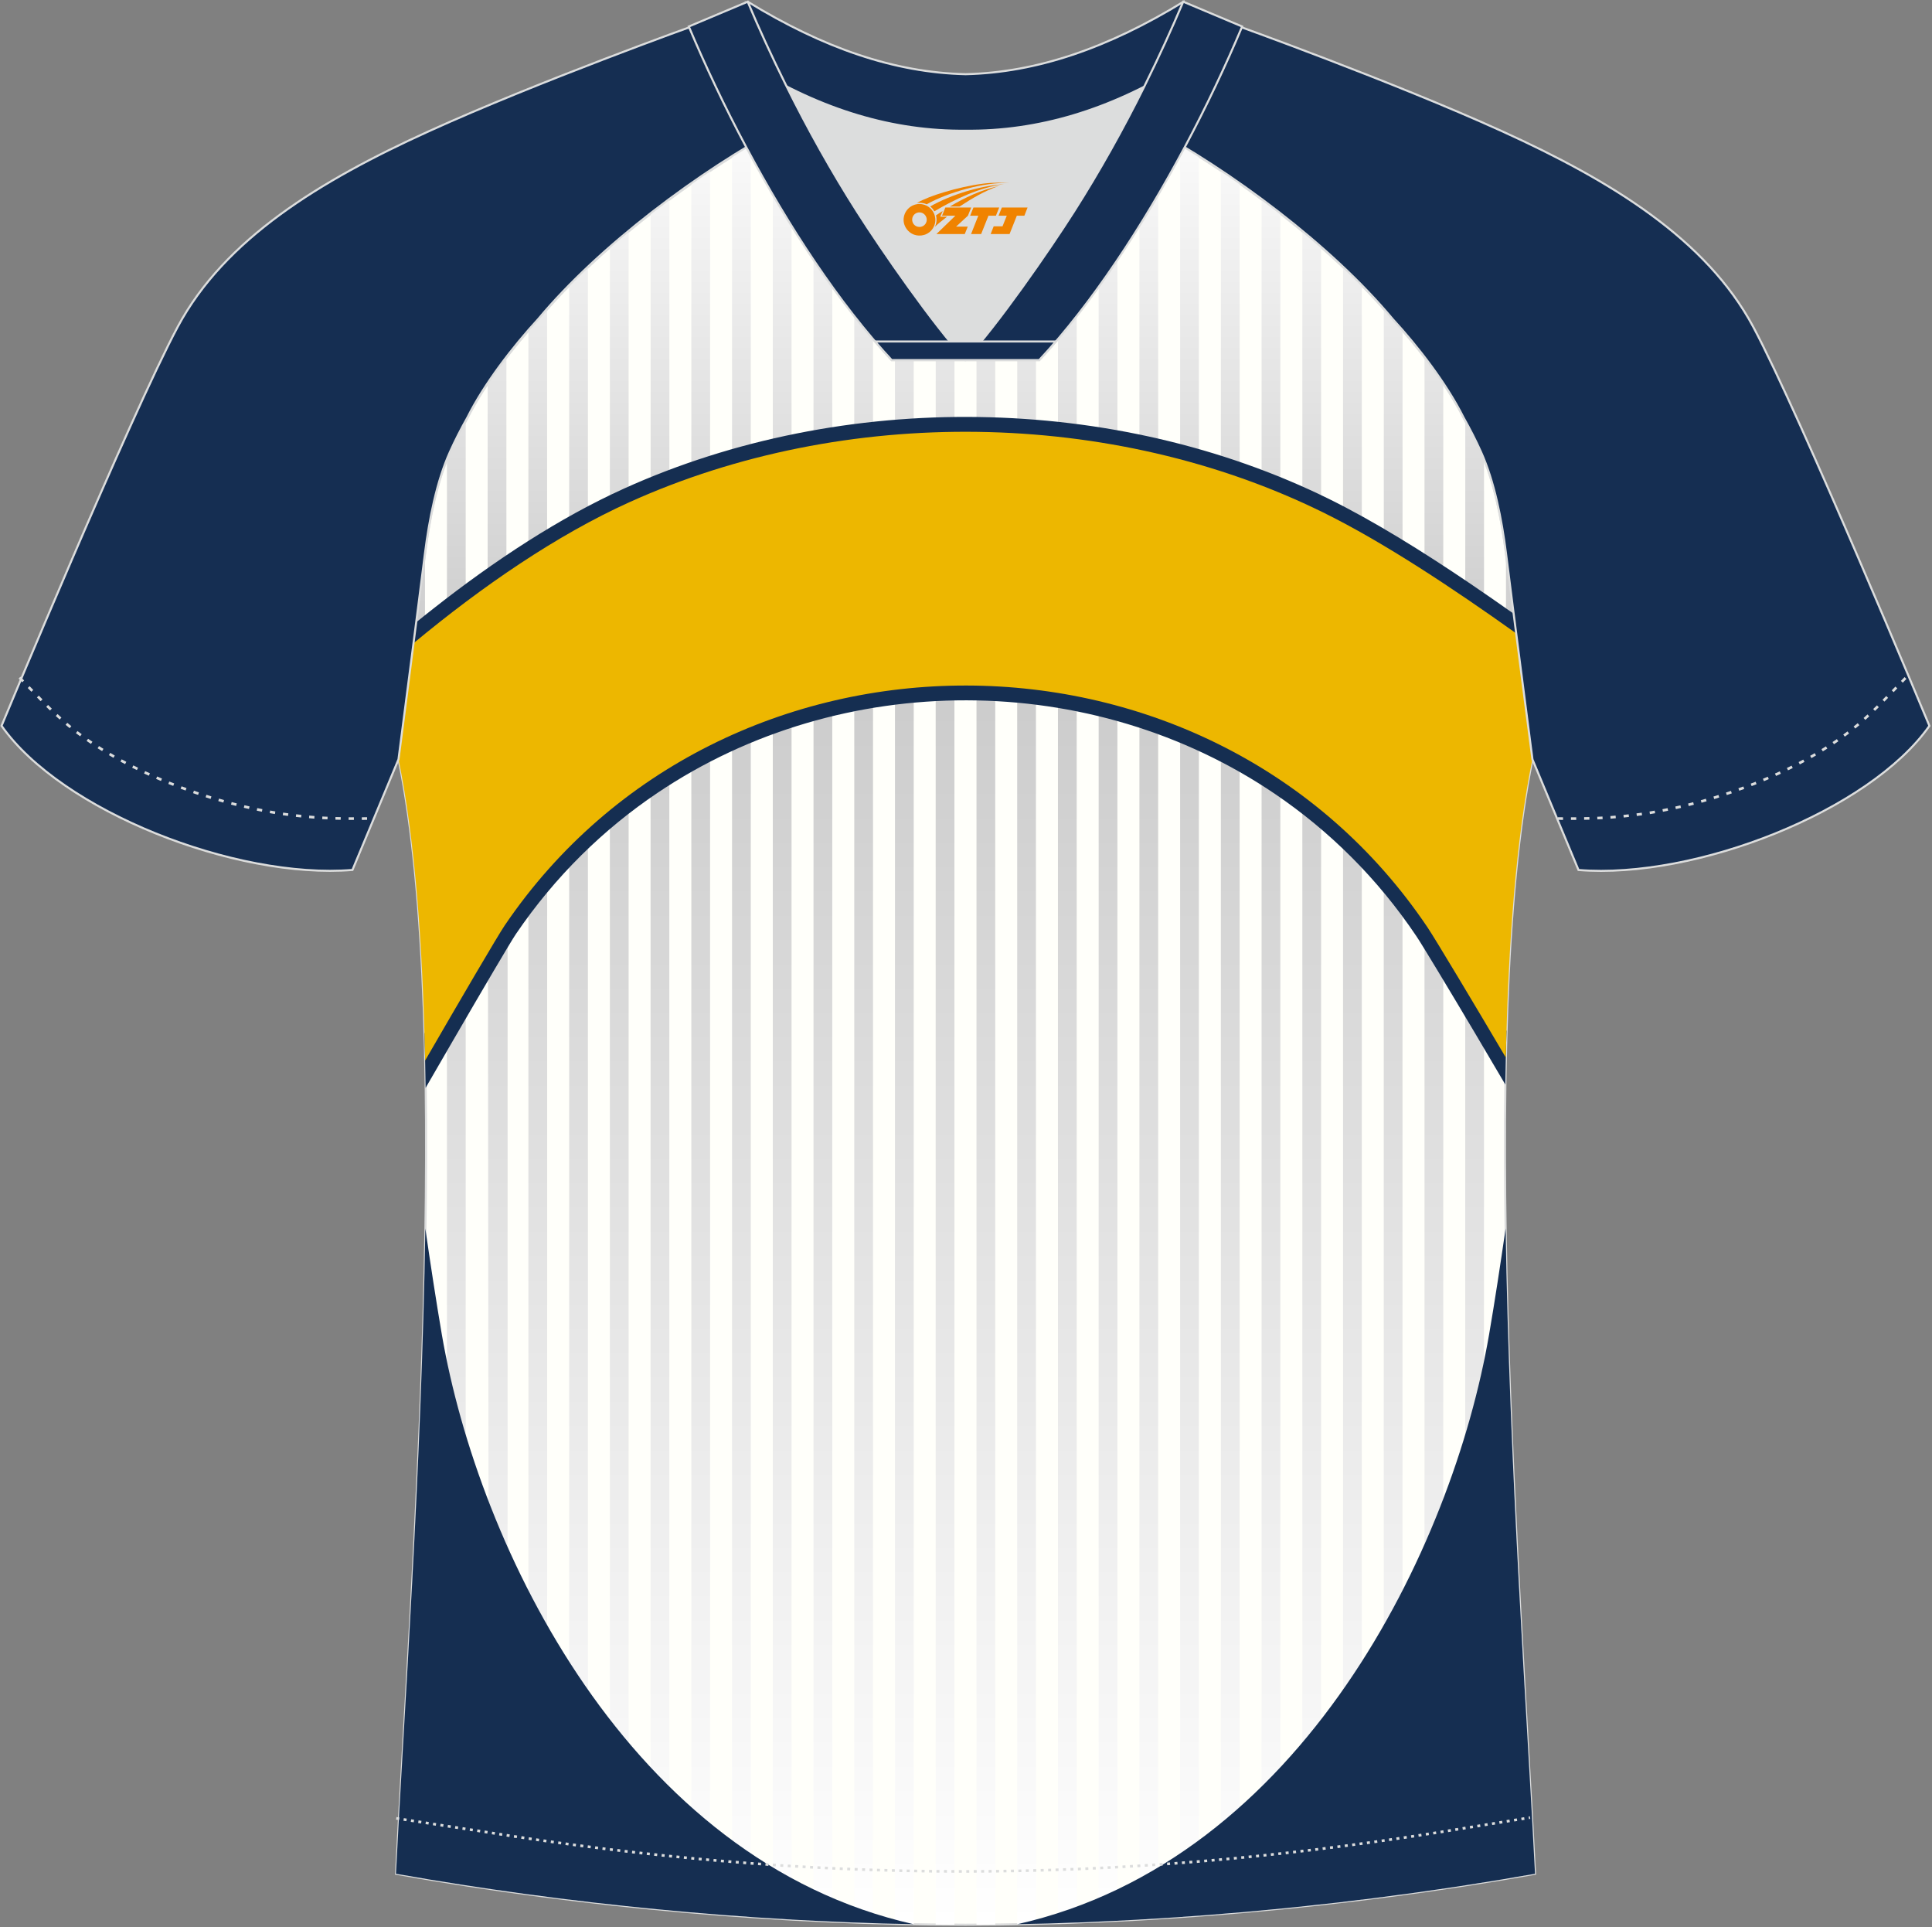 <?xml version="1.0" encoding="utf-8"?>
<!-- Generator: Adobe Illustrator 22.0.0, SVG Export Plug-In . SVG Version: 6.00 Build 0)  -->
<svg xmlns="http://www.w3.org/2000/svg" xmlns:xlink="http://www.w3.org/1999/xlink" version="1.1" id="图层_1" x="0px" y="0px" width="374px" height="373px" viewBox="0 0 374 373" enable-background="new 0 0 374 373" xml:space="preserve">
<rect x="0" y="0" width="374" height="373" fill="#808080" stroke="none"/>
<g>
	<path fill="#FFFFFA" stroke="#DCDDDD" stroke-width="0.4" stroke-miterlimit="22.926" d="M291.55,107.27   c1.27,10.18,4.85,37.71,5.11,39.69c-10.86,52.55-2.19,162.18,0.49,215.69c-36.81,6.52-75.42,9.82-110.24,9.86   c-34.82-0.04-73.43-3.33-110.24-9.86c2.68-53.5,11.35-163.13,0.49-215.69c0.26-1.98,3.83-29.51,5.11-39.69   c0.85-6.78,2.31-14.06,4.84-19.68c1.01-2.25,2.15-4.48,3.4-6.7c3.26-6.52,8.77-13.67,13.69-19.02   c11.2-13.44,29.03-27.02,44.74-35.86c0.96-0.54-1.02-15.4-0.07-15.91c3.94,3.32,25.19,3.25,30.33,6.12l-2.64,0.68   c6.1,2.82,12.98,4.24,19.71,4.26c6.74-0.02-2.73-1.43,3.36-4.26l5.69-2.51c5.14-2.86,16.2-2.27,20.14-5.59   c0.73,0.39-1.96,16.43-1.22,16.84c15.87,8.82,34.04,22.6,45.4,36.23c4.92,5.36,10.44,12.51,13.7,19.02   c1.25,2.22,2.39,4.46,3.39,6.7C289.24,93.22,290.71,100.5,291.55,107.27z"/>
	
		<linearGradient id="SVGID_1_" gradientUnits="userSpaceOnUse" x1="-1806.071" y1="160.854" x2="-1806.071" y2="400.831" gradientTransform="matrix(1 0 0 1 1992.971 -28.324)">
		<stop offset="0" style="stop-color:#CCCCCC"/>
		<stop offset="1" style="stop-color:#FFFFFF"/>
	</linearGradient>
	<path fill="url(#SVGID_1_)" d="M94.41,132.54h0.06h0.06h0.06h0.06h0.06h0.06h0.06h0.06h0.06h0.06h0.06h0.06h0.06h0.06h0.06h0.06   h0.06h0.06h0.06h0.06h0.06h0.06h0.06h0.06h0.06h0.06h0.06h0.06h0.06h0.06h0.06h0.06h0.06h0.06h0.06h0.06h0.06h0.06h0.06h0.06h0.06   h0.06h0.06h0.06h0.06h0.06h0.06h0.06h0.06h0.06h0.06h0.06h0.06h0.06h0.06h0.06h0.06h0.06h0.06h0.06h0.06h0.06h0.06h0.06v233.52   c-1.21-0.17-2.42-0.35-3.63-0.52L94.41,132.54L94.41,132.54L94.41,132.54z M294.78,132.54l0.37,2.88v19.96   c-2.12,13.74-3.22,30.36-3.63,48.35v-71.18h3.26V132.54z M291.53,241.96c0.55,29.35,2.17,59.53,3.63,85.15v35.89   c-1.21,0.21-2.42,0.42-3.63,0.62V241.96L291.53,241.96z M287.27,364.32c-1.21,0.19-2.42,0.39-3.63,0.57V132.54   c1.21,0,2.42,0,3.63,0V364.32L287.27,364.32z M279.39,365.54c-1.21,0.18-2.42,0.35-3.63,0.52V132.54h3.63V365.54L279.39,365.54z    M271.5,366.65c-1.21,0.16-2.42,0.32-3.63,0.48V132.54c1.21,0,2.42,0,3.63,0V366.65L271.5,366.65z M263.62,367.67   c-1.21,0.15-2.42,0.29-3.63,0.44V132.54c1.21,0,2.42,0,3.63,0V367.67L263.62,367.67z M255.74,368.59   c-1.21,0.13-2.42,0.26-3.63,0.39V132.54c1.21,0,2.42,0,3.63,0V368.59L255.74,368.59z M247.85,369.41   c-1.21,0.12-2.42,0.23-3.63,0.35V132.54c1.21,0,2.42,0,3.63,0V369.41L247.85,369.41z M239.97,370.14c-1.21,0.11-2.42,0.21-3.63,0.3   v-237.9c1.21,0,2.42,0,3.63,0V370.14L239.97,370.14z M232.08,370.77c-1.21,0.09-2.42,0.18-3.63,0.26V132.54c1.21,0,2.42,0,3.63,0   V370.77L232.08,370.77z M224.2,371.31c-1.21,0.08-2.42,0.15-3.63,0.22V132.54c1.21,0,2.42,0,3.63,0V371.31L224.2,371.31z    M216.31,371.75c-1.21,0.06-2.42,0.12-3.63,0.17V132.54c1.21,0,2.42,0,3.63,0V371.75L216.31,371.75z M208.43,372.1   c-1.21,0.05-2.42,0.09-3.63,0.13V132.54c1.21,0,2.42,0,3.63,0V372.1L208.43,372.1z M200.54,372.34c-1.21,0.03-2.42,0.05-3.63,0.08   V132.54c1.21,0,2.42,0,3.63,0V372.34L200.54,372.34z M192.66,372.48c-1.21,0.01-2.42,0.02-3.63,0.03V132.54c1.21,0,2.42,0,3.63,0   V372.48L192.66,372.48z M184.76,372.51c-1.21,0-2.41-0.02-3.63-0.03V132.54c1.21,0,2.42,0,3.63,0V372.51L184.76,372.51z    M176.88,372.42c-1.21-0.02-2.41-0.05-3.63-0.08V132.53c1.21,0,2.42,0,3.63,0V372.42L176.88,372.42z M169,372.22   c-1.21-0.04-2.41-0.08-3.63-0.13V132.54c1.21,0,2.42,0,3.63,0V372.22L169,372.22z M161.11,371.92c-1.21-0.05-2.42-0.11-3.63-0.17   V132.54c1.21,0,2.42,0,3.63,0V371.92L161.11,371.92z M153.23,371.53c-1.21-0.07-2.42-0.14-3.63-0.22V132.54c1.21,0,2.42,0,3.63,0   V371.53L153.23,371.53z M145.34,371.03c-1.21-0.08-2.42-0.17-3.63-0.26V132.54c1.21,0,2.42,0,3.63,0V371.03L145.34,371.03z    M137.46,370.44c-1.21-0.1-2.42-0.2-3.63-0.3v-237.6c1.21,0,2.42,0,3.63,0V370.44L137.46,370.44z M129.57,369.76   c-1.21-0.11-2.42-0.23-3.63-0.35V132.54c1.21,0,2.42,0,3.63,0V369.76L129.57,369.76z M121.69,368.98   c-1.21-0.13-2.42-0.26-3.63-0.39V132.54c1.21,0,2.42,0,3.63,0V368.98L121.69,368.98z M113.81,368.1c-1.21-0.14-2.42-0.29-3.63-0.44   V132.54c1.21,0,2.42,0,3.63,0V368.1L113.81,368.1z M105.92,367.13c-1.21-0.16-2.42-0.32-3.63-0.48V132.54c1.21,0,2.42,0,3.63,0   V367.13L105.92,367.13z M90.15,364.89c-1.21-0.19-2.42-0.38-3.63-0.57V132.54c1.21,0,2.42,0,3.63,0V364.89L90.15,364.89z    M82.27,363.63c-1.21-0.2-2.42-0.41-3.63-0.62v-35.89c1.46-25.59,3.07-55.75,3.63-85.09V363.63L82.27,363.63z M82.27,203.68   c-0.41-17.98-1.51-34.58-3.63-48.31V135.4l0.37-2.86h3.26L82.27,203.68L82.27,203.68z"/>
	
		<linearGradient id="SVGID_2_" gradientUnits="userSpaceOnUse" x1="-1806.071" y1="154.204" x2="-1806.071" y2="45.701" gradientTransform="matrix(1 0 0 1 1992.971 -28.324)">
		<stop offset="0" style="stop-color:#CCCCCC"/>
		<stop offset="1" style="stop-color:#FFFFFF"/>
	</linearGradient>
	<path fill="url(#SVGID_2_)" d="M98.03,69.17v0.82v0.46v0.02v0.05v0.04v0.12v0.02v0.08v0.11v0.04v0.18v0.2v0.05v0.06v0.19v0.19v0.06   v0.05v0.2v0.18v0.05v0.11v0.08v0.02v0.12v0.04v0.05v0.02v0.46v0.95v1.12v1.3v1.5v1.7v1.92v2.15v2.39v2.64v2.9v3.18v3.46v3.76v4.07   v4.39v4.72v5.07v5.42l0,0H94.4l0,0v-5.42v-5.07v-4.72v-4.39v-4.07V98.4v-3.46v-3.18v-2.9v-2.64v-2.39v-2.15v-1.92v-1.7v-1.5v-1.3   V74.2C95.55,72.52,96.77,70.82,98.03,69.17L98.03,69.17z M291.55,107.27c0.53,4.22,1.45,11.42,2.37,18.55h-2.39v-18.71   L291.55,107.27L291.55,107.27z M79.88,125.83c0.92-7.13,1.84-14.33,2.37-18.55l0.02-0.17v18.73L79.88,125.83L79.88,125.83z    M86.52,88.91c0.18-0.45,0.37-0.89,0.56-1.32c0.92-2.05,1.95-4.08,3.07-6.11v44.34c-1.21,0-2.42,0-3.63,0V88.91L86.52,88.91z    M102.29,63.98c0.63-0.73,1.26-1.43,1.88-2.11c0.56-0.68,1.15-1.35,1.74-2.03v65.99c-1.21,0-2.42,0-3.63,0L102.29,63.98   L102.29,63.98z M110.18,55.28c1.17-1.19,2.38-2.37,3.63-3.55v74.1c-1.21,0-2.42,0-3.63,0V55.28L110.18,55.28z M118.06,47.86   c1.19-1.04,2.4-2.07,3.63-3.09v81.05c-1.21,0-2.42,0-3.63,0V47.86L118.06,47.86z M125.95,41.36c1.2-0.93,2.41-1.85,3.63-2.76v87.22   c-1.21,0-2.42,0-3.63,0V41.36L125.95,41.36z M133.83,35.54c1.21-0.85,2.42-1.67,3.63-2.48v92.77c-1.21,0-2.42,0-3.63,0V35.54   L133.83,35.54z M141.71,30.3c1.21-0.76,2.43-1.51,3.63-2.22v97.75c-1.21,0-2.42,0-3.63,0V30.3L141.71,30.3z M181.14,18.72   c1.19,0.4,2.4,0.74,3.63,1.04v106.06c-1.21,0-2.42,0-3.63,0V18.72L181.14,18.72z M189.03,20.6c1.21,0.18,2.42,0.32,3.63,0.41   v104.81c-1.21,0-2.42,0-3.63,0V20.6L189.03,20.6z M196.92,21.15c5.06-0.11-2.18-1.36,1.77-3.76h1.86c0,119.47,0-11.03,0,108.44   c-1.21,0-2.42,0-3.63,0V21.15L196.92,21.15z M224.2,23c-0.12,1.42-0.15,2.42,0,2.62v100.21c-1.21,0-2.42,0-3.63,0   c0-119.47,0,11.03,0-108.44c1.21,0,2.42,0,3.63,0V23L224.2,23z M228.45,28.08c1.2,0.72,2.41,1.46,3.63,2.22v95.53   c-1.21,0-2.42,0-3.63,0V28.08L228.45,28.08z M236.34,33.06c1.21,0.81,2.42,1.63,3.63,2.48v90.29c-1.21,0-2.42,0-3.63,0V33.06   L236.34,33.06z M244.22,38.6c1.22,0.9,2.43,1.82,3.63,2.75v84.47c-1.21,0-2.42,0-3.63,0V38.6L244.22,38.6z M252.11,44.77   c1.23,1.02,2.44,2.05,3.63,3.09v77.97c-1.21,0-2.42,0-3.63,0V44.77L252.11,44.77z M259.99,51.72c1.25,1.18,2.46,2.36,3.63,3.55   v70.55c-1.21,0-2.42,0-3.63,0V51.72L259.99,51.72z M267.88,59.83c0.6,0.68,1.18,1.36,1.75,2.04c0.62,0.67,1.25,1.38,1.88,2.1v61.85   c-1.21,0-2.42,0-3.63,0V59.83L267.88,59.83z M275.76,69.17c1.26,1.64,2.49,3.34,3.63,5.05v51.61h-3.63V69.17L275.76,69.17z    M283.65,81.48c1.12,2.03,2.15,4.07,3.07,6.12c0.19,0.43,0.38,0.87,0.56,1.32v36.91c-1.21,0-2.42,0-3.63,0V81.48L283.65,81.48z    M149.6,17.38c1.21,0,2.42,0,3.63,0c0,119.47,0-11.03,0,108.44c-1.21,0-2.42,0-3.63,0C149.6,6.36,149.6,136.85,149.6,17.38   L149.6,17.38z M157.48,17.38c1.21,0,2.42,0,3.63,0c0,119.47,0-11.03,0,108.44c-1.21,0-2.42,0-3.63,0   C157.48,6.36,157.48,136.85,157.48,17.38L157.48,17.38z M165.37,17.38c1.21,0,2.42,0,3.63,0c0,119.47,0-11.03,0,108.44   c-1.21,0-2.42,0-3.63,0C165.37,6.36,165.37,136.85,165.37,17.38L165.37,17.38z M173.25,17.38c1.21,0,2.42,0,3.63,0   c0,119.47,0-11.03,0,108.44c-1.21,0-2.42,0-3.63,0C173.25,6.36,173.25,136.85,173.25,17.38L173.25,17.38z M204.8,17.38   c1.21,0,2.42,0,3.63,0c0,119.47,0-11.03,0,108.44c-1.21,0-2.42,0-3.63,0C204.8,6.36,204.8,136.85,204.8,17.38L204.8,17.38z    M212.68,17.38c1.21,0,2.42,0,3.63,0c0,119.47,0-11.03,0,108.44c-1.21,0-2.42,0-3.63,0C212.68,6.36,212.68,136.85,212.68,17.38z"/>
	<path fill="#152E51" d="M85.53,258.28c-1.07-6.27-2.17-13.41-3.19-20.51c-0.71,45.9-4.16,94.46-5.69,124.88   c33.31,5.9,68.09,9.17,100.21,9.76C121.81,360.03,92.6,299.46,85.53,258.28z"/>
	<path fill="#152E51" d="M82.17,200.01l1.08-1.86c5.71-9.83,11.12-19.02,12.29-20.74c8.03-11.83,17.9-21.45,28.93-28.86   c18.67-12.55,40.67-18.8,62.66-18.76c21.99,0.04,43.98,6.39,62.6,19.03c11,7.47,20.83,17.13,28.81,29   c1.17,1.74,6.35,10.35,11.43,18.9l1.66,2.8c-0.1,3.41-0.18,6.87-0.23,10.38c-1.77-3.02-3.85-6.55-5.95-10.09   c-5.03-8.46-10.14-16.96-11.27-18.63c-7.55-11.24-16.88-20.4-27.32-27.49c-17.76-12.06-38.74-18.11-59.74-18.15   s-42.01,5.92-59.82,17.9c-10.48,7.04-19.84,16.16-27.44,27.35c-1,1.47-6.34,10.56-12.05,20.4c-1.82,3.13-3.67,6.32-5.42,9.36   C82.34,206.99,82.27,203.48,82.17,200.01L82.17,200.01z M294,126.4c-3.96-2.84-8.07-5.73-12.23-8.55   c-9.07-6.14-18.36-11.92-26.71-16.03c-20.08-9.89-42.84-15-65.7-15.35c-22.94-0.34-45.95,4.12-66.44,13.38   c-12,5.43-24.28,13.48-35.96,22.67c-2.51,1.98-4.99,4-7.43,6.07l1.05-8.16c1.06-0.86,2.13-1.72,3.21-2.56   c11.97-9.43,24.61-17.71,37.05-23.33c21.18-9.57,44.94-14.19,68.58-13.83c23.6,0.35,47.11,5.64,67.87,15.87   c8.62,4.25,18.11,10.14,27.34,16.39c2.83,1.92,5.64,3.87,8.39,5.81L294,126.4z"/>
	<path fill="#EDB700" d="M82.3,205.25c6.77-11.71,14.11-24.25,15.4-26.14c42.11-62.04,136.77-61.91,178.66,0.4   c1.44,2.14,9.19,15.07,15.14,25.17c0.48-22.22,1.98-42.4,5.15-57.72c-0.17-1.28-1.73-13.3-3.15-24.38   c-12.18-8.68-25.61-17.61-37.34-23.39c-40.89-20.14-92.69-20.81-134.3-2c-14.07,6.36-28.46,16.22-41.81,27.3   c-1.35,10.5-2.75,21.25-2.9,22.46C80.33,162.42,81.84,182.81,82.3,205.25z"/>
	<path fill="#152E51" d="M288.26,258.28c1.08-6.27,2.17-13.41,3.2-20.52c0.7,45.91,4.16,94.47,5.69,124.89   c-33.31,5.91-68.09,9.17-100.21,9.76C251.99,360.03,281.19,299.46,288.26,258.28z"/>
	<path fill="#152E52" stroke="#DCDDDD" stroke-width="0.4" stroke-miterlimit="22.926" d="M222,24.33   c7.07-5.95,12.46-12.55,16.99-19.54c0,0,30.63,10.99,51.78,20.61c21.15,9.61,39.53,20.88,48.62,37.85   c9.08,16.97,34.11,77.23,34.11,77.23c-11.56,16.47-45.25,29.73-67.93,27.9l-8.91-21.4c0,0-3.8-29.24-5.12-39.81   c-0.85-6.78-2.31-14.06-4.84-19.68c-1.01-2.25-2.15-4.48-3.4-6.7c-3.26-6.52-8.77-13.67-13.69-19.02   C257.72,47.5,238.37,33.07,222,24.33z"/>
	<path fill="#152E52" stroke="#DCDDDD" stroke-width="0.4" stroke-miterlimit="22.926" d="M151.79,24.33   c-7.08-5.95-12.46-12.55-16.99-19.54c0,0-30.63,10.99-51.78,20.61C61.87,35,43.49,46.27,34.41,63.24S0.3,140.47,0.3,140.47   c11.56,16.47,45.25,29.73,67.93,27.9l8.91-21.4c0,0,3.8-29.24,5.12-39.81c0.85-6.78,2.31-14.06,4.84-19.68   c1.01-2.25,2.15-4.48,3.4-6.7c3.26-6.52,8.77-13.67,13.69-19.02C116.08,47.5,135.43,33.07,151.79,24.33z"/>
	<path fill="none" stroke="#DCDDDD" stroke-width="0.51" stroke-miterlimit="22.926" stroke-dasharray="1.02,1.531" d="   M3.78,131.14c2.92,3.02,6.09,6.41,9.27,9.1c10.32,8.74,27.36,15.21,41.6,17.27c5.61,0.81,10.34,0.99,16.71,0.91"/>
	<path fill="none" stroke="#DCDDDD" stroke-width="0.51" stroke-miterlimit="22.926" stroke-dasharray="0.576,0.865" d="   M76.71,351.92c1.31,0.22,15.14,2.3,16.44,2.51c30.89,4.95,61.95,7.77,93.3,7.77c30.85,0,61.41-2.73,91.81-7.53   c1.8-0.28,16.13-2.59,17.93-2.89"/>
	<path fill="none" stroke="#DCDDDD" stroke-width="0.51" stroke-miterlimit="22.926" stroke-dasharray="1.02,1.531" d="   M368.87,131.22c-2.9,3-6.03,6.35-9.19,9.02c-10.32,8.74-27.36,15.21-41.61,17.27c-5.61,0.81-10.34,0.99-16.71,0.91"/>
	<path fill="#152E53" stroke="#DCDDDD" stroke-width="0.4" stroke-miterlimit="22.926" d="M145.43,12.88   c13.69,8.44,27.53,12.57,41.51,12.42c13.98,0.15,27.82-3.98,41.51-12.42c1.75-6.96,0.68-12.56,0.68-12.56   c-14.63,8.96-28.42,13.72-42.2,14.04c-13.77-0.31-27.57-5.07-42.2-14.04C144.74,0.32,143.67,5.92,145.43,12.88z"/>
	<path fill="#DCDDDD" d="M218.12,18.43c-10.31,4.7-20.7,6.99-31.17,6.88c-10.47,0.11-20.86-2.18-31.17-6.88   c-1.16-0.53-2.32-1.09-3.48-1.68c4.1,8.24,8.7,16.46,13.6,24.17c4.88,7.67,14.79,21.97,21.04,28.72l-0.04,0.06   c6.25-6.75,16.16-21.05,21.04-28.72c4.91-7.71,9.5-15.93,13.6-24.17l0.02-0.04C220.42,17.35,219.27,17.9,218.12,18.43z"/>
	<path fill="#152E53" stroke="#DCDDDD" stroke-width="0.4" stroke-miterlimit="22.926" d="M152.11,16.4   c-2.68-5.4-5.16-10.81-7.37-16.07l-11.4,4.8c3.2,7.6,6.93,15.5,11.06,23.25c8.22,15.44,18,30.33,28.21,41.32h14.28l0.04-0.06   c-6.25-6.75-16.16-21.05-21.04-28.72c-4.91-7.71-9.5-15.93-13.6-24.17C152.23,16.63,152.17,16.51,152.11,16.4z"/>
	<path fill="#152E53" stroke="#DCDDDD" stroke-width="0.4" stroke-miterlimit="22.926" d="M221.68,16.4   c2.68-5.4,5.15-10.81,7.37-16.07l11.41,4.8c-3.2,7.6-6.93,15.5-11.06,23.25c-8.22,15.44-18,30.33-28.21,41.32h-14.28l-0.04-0.06   c6.25-6.75,16.16-21.05,21.04-28.72c4.91-7.71,9.5-15.93,13.6-24.17C221.57,16.63,221.62,16.51,221.68,16.4z"/>
	<path fill="#152E53" stroke="#DCDDDD" stroke-width="0.4" stroke-miterlimit="22.926" d="M186.9,69.69h14.28   c1.08-1.16,2.15-2.36,3.22-3.6h-14.38h-0.09h-6.05h-14.48c1.06,1.24,2.14,2.44,3.21,3.6H186.9z"/>
	
</g>
<g id="图层_x0020_1">
	<path fill="#F08300" d="M175.1,43.56c0.416,1.136,1.472,1.984,2.752,2.032c0.144,0,0.304,0,0.448-0.016h0.016   c0.016,0,0.064,0,0.128-0.016c0.032,0,0.048-0.016,0.08-0.016c0.064-0.016,0.144-0.032,0.224-0.048c0.016,0,0.016,0,0.032,0   c0.192-0.048,0.4-0.112,0.576-0.208c0.192-0.096,0.4-0.224,0.608-0.384c0.672-0.56,1.104-1.408,1.104-2.352   c0-0.224-0.032-0.448-0.08-0.672l0,0C180.94,41.68,180.89,41.51,180.81,41.33C180.34,40.24,179.26,39.48,177.99,39.48C176.3,39.48,174.92,40.85,174.92,42.55C174.92,42.9,174.98,43.24,175.1,43.56L175.1,43.56L175.1,43.56z M179.4,42.58L179.4,42.58C179.37,43.36,178.71,43.96,177.93,43.92C177.14,43.89,176.55,43.24,176.58,42.45c0.032-0.784,0.688-1.376,1.472-1.344   C178.82,41.14,179.43,41.81,179.4,42.58L179.4,42.58z"/>
	<polygon fill="#F08300" points="193.43,40.16 ,192.79,41.75 ,191.35,41.75 ,189.93,45.3 ,187.98,45.3 ,189.38,41.75 ,187.8,41.75    ,188.44,40.16"/>
	<path fill="#F08300" d="M195.4,35.43c-1.008-0.096-3.024-0.144-5.056,0.112c-2.416,0.304-5.152,0.912-7.616,1.664   C180.68,37.81,178.81,38.53,177.46,39.3C177.66,39.27,177.85,39.25,178.04,39.25c0.48,0,0.944,0.112,1.36,0.288   C183.5,37.22,190.7,35.17,195.4,35.43L195.4,35.43L195.4,35.43z"/>
	<path fill="#F08300" d="M180.87,40.9c4-2.368,8.88-4.672,13.488-5.248c-4.608,0.288-10.224,2-14.288,4.304   C180.39,40.21,180.66,40.53,180.87,40.9C180.87,40.9,180.87,40.9,180.87,40.9z"/>
	<polygon fill="#F08300" points="198.92,40.16 ,198.3,41.75 ,196.84,41.75 ,195.43,45.3 ,194.97,45.3 ,193.46,45.3 ,191.77,45.3    ,192.36,43.8 ,194.07,43.8 ,194.89,41.75 ,193.3,41.75 ,193.94,40.16"/>
	<polygon fill="#F08300" points="188.01,40.16 ,187.37,41.75 ,185.08,43.86 ,187.34,43.86 ,186.76,45.3 ,181.27,45.3 ,184.94,41.75    ,182.36,41.75 ,183,40.16"/>
	<path fill="#F08300" d="M193.29,36.02c-3.376,0.752-6.464,2.192-9.424,3.952h1.888C188.18,38.4,190.52,36.97,193.29,36.02z    M182.49,40.84C181.86,41.22,181.8,41.27,181.19,41.68c0.064,0.256,0.112,0.544,0.112,0.816c0,0.496-0.112,0.976-0.32,1.392   c0.176-0.16,0.32-0.304,0.432-0.4c0.272-0.24,0.768-0.64,1.6-1.296l0.32-0.256H182.01l0,0L182.49,40.84L182.49,40.84L182.49,40.84z"/>
</g>
</svg>